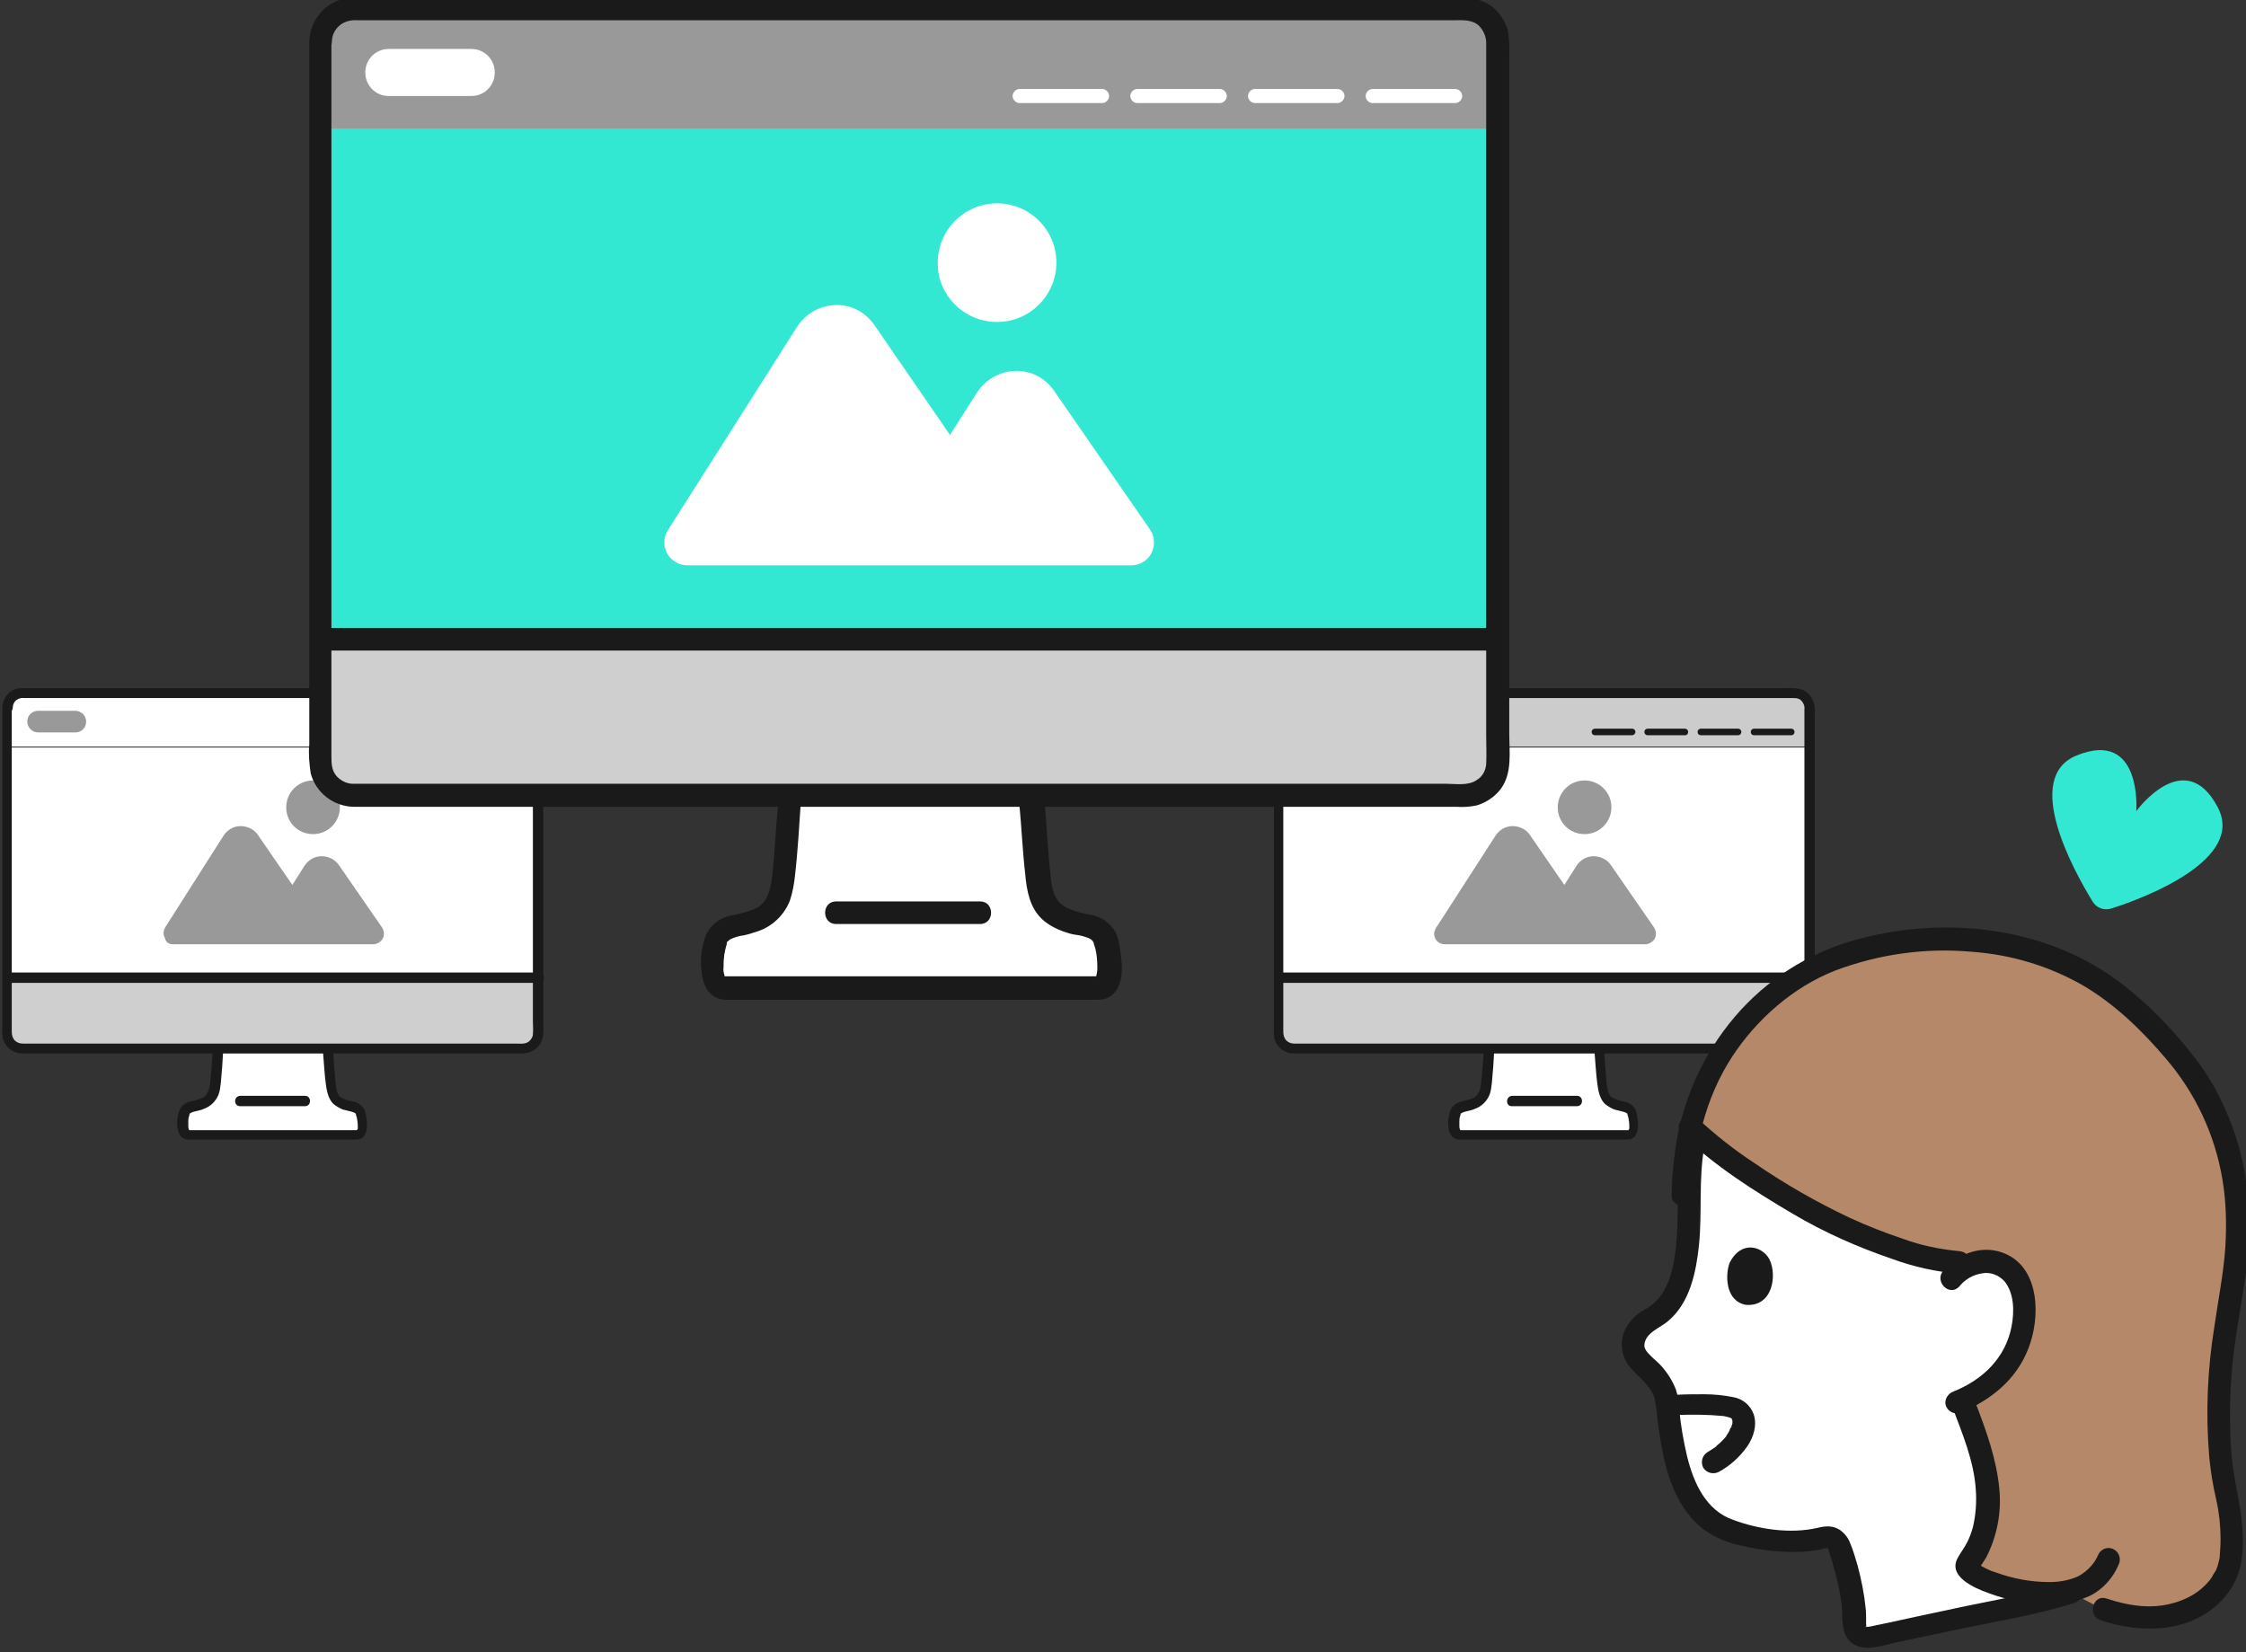 <?xml version="1.0" encoding="utf-8"?>
<!-- Generator: Adobe Illustrator 27.2.0, SVG Export Plug-In . SVG Version: 6.00 Build 0)  -->
<svg version="1.1" id="レイヤー_1" xmlns="http://www.w3.org/2000/svg" xmlns:xlink="http://www.w3.org/1999/xlink" x="0px"
	 y="0px" viewBox="0 0 477.1 351" style="enable-background:new 0 0 477.1 351;" xml:space="preserve">
<rect x="0" y="0" width="477.1" height="351" fill="#333333" stroke="none"/>
<style type="text/css">
	.st0{display:none;}
	.st1{display:inline;fill:#1A1A1A;}
	.st2{display:inline;fill:#FFFFFF;}
	.st3{display:inline;fill:#BCB3EF;}
	.st4{display:inline;fill:#FCDC4A;}
	.st5{fill:#FFFFFF;}
	.st6{fill:#CFCFCF;}
	.st7{fill:#1A1A1A;}
	.st8{fill:#999999;}
	.st9{fill:#CCCCCC;}
	.st10{fill:#B5886A;}
	.st11{fill:#33E8D3;}
</style>
<g id="レイヤー_3" class="st0">
	<rect class="st1" width="284.3" height="295.1"/>
</g>
<g id="元" class="st0">
	<path class="st1" d="M113.9,166c-10.3-1.5-19.7-8-27.5-17.4c-5.2-6.4-8.9-13.8-10.9-21.7l-0.6,0.2c-3.3,0.8-5.9-0.8-7.7-2.3
		c-2.3-2-4.1-4.4-5.4-7.1c-2.7-5.4-3.9-11.4-3.4-17.4c0.1-1.5,0.5-3,1.2-4.4c1.2-2,3.3-3.4,5.6-3.7c2.4-0.3,4.8,0.4,6.6,1.9
		c0,0,4.3-43,54.4-43s56,43,56,43c1.8-1.6,4.2-2.3,6.6-1.9c2.3,0.3,4.4,1.7,5.6,3.7c0.7,1.4,1.1,2.9,1.1,4.4c0.5,6-0.7,12-3.4,17.4
		c-1.3,2.7-3.1,5.2-5.4,7.1c-1.8,1.4-4.9,1.4-7.3,1.8c-0.6,2.5-1.3,4.6-1.7,5.6c-2.1,5.8-15.3,28.2-31,31.7L113.9,166z"/>
	<path class="st2" d="M212.3,130.6c-0.3-0.2-0.6-0.3-0.9-0.3c-19.9,0-64.8,14.1-83.7,29.4C109.8,144.4,55.8,131,42.8,131
		c-0.6,0-1,0.4-1.1,1l0,0c0,1.5,0,6.6,0,9.9c18.9,1.5,70.2,11.3,83.9,20.5c1.3,0.8,2.8,0.8,4.1,0.1c14.2-8.5,62.4-19.2,83.2-20.6
		c0-3.6,0-7.2,0-7.2v-2.8C212.9,131.3,212.7,130.8,212.3,130.6z"/>
	<path class="st3" d="M125.6,162.3c-14.6-9.8-72.1-20.3-87.3-20.7c-1.1,0-2,0.8-2,1.9c0,0,0,0,0,0.1c0,18.1-0.3,106.3-0.4,123.8
		c0,1,0.8,1.9,1.8,2c14.3,1.2,74.4,16.8,88,23c1.3,0.5,2.8,0.5,4.1,0c13.6-6.4,73.3-22.3,88.1-23.1c1-0.1,1.8-0.9,1.8-2
		c-0.1-17.5-0.4-105.8-0.4-123.8c0-1.1-0.9-1.9-1.9-1.9c-17.3-0.1-72.2,11.6-87.6,20.8C128.4,163.1,126.8,163.1,125.6,162.3z"/>
	<path class="st1" d="M12.9,204.9c1.4-2,3.2-3.7,5.2-5.1c3.3-2.4,7.2-3.7,11.3-3.8c2.8-0.1,5.6,0.4,8.1,1.7c1.7,0.9,3.3,2,4.6,3.5
		c1,1,1.8,2.3,2.2,3.7s-0.1,2.9-1.1,4c-0.4,0.3-0.9,0.5-1.4,0.6c0.8,0.6,1.5,1.1,1.5,1.1c1.4,1,2.9,2.9,3.2,4.4s0,3.1-0.9,4.4
		c-0.8,1-1.9,1.7-3.2,1.8c1,1,1.9,1.8,1.9,1.8c1.8,1.8,2.1,4.6,0.7,6.8c-0.8,1.3-2.2,2.1-3.8,2.2l0.5,1.8c0.2,0.7,1.7,5.5-1.2,8.4
		c-2,1.8-4.5,2.8-7.1,3c-2.6,0.3-5.3,0.3-7.9,0c-2.7-0.3-5.5-0.4-7.9-1.3c-2.4-0.9-4.4-2.4-5.9-4.4c-1.5-2.1-2.7-4.5-3.3-7
		c-0.4-2.1-0.7-4.2-0.9-6.3c-0.1-4.4-0.4-10.8,3.2-17.5C11.4,207.2,12.1,206,12.9,204.9z"/>
	<path class="st1" d="M242.6,204.9c-1.4-2-3.2-3.7-5.2-5.1c-3.3-2.4-7.2-3.7-11.3-3.8c-2.8-0.1-5.6,0.4-8.1,1.7
		c-1.7,0.9-3.3,2-4.6,3.5c-1,1-1.8,2.3-2.2,3.7s0.1,2.9,1.1,4c0.4,0.3,0.9,0.5,1.4,0.6c-0.9,0.6-1.5,1.1-1.5,1.1
		c-1.4,1-2.9,2.9-3.2,4.4s0,3.1,0.9,4.4c0.8,1,1.9,1.7,3.2,1.8l-1.9,1.8c-1.8,1.8-2.1,4.6-0.7,6.8c0.8,1.3,2.2,2.1,3.8,2.2l-0.5,1.8
		c-0.2,0.7-1.7,5.5,1.2,8.4c2,1.8,4.5,2.8,7.1,3c2.6,0.3,5.3,0.3,7.9,0c2.7-0.3,5.4-0.4,7.9-1.3c2.4-0.9,4.4-2.4,5.9-4.4
		c1.5-2.1,2.7-4.5,3.3-7c0.4-2.1,0.7-4.2,0.9-6.3c0.1-4.4,0.4-10.8-3.2-17.5C244.2,207.2,243.5,206,242.6,204.9z"/>
	<path class="st1" d="M268.6,43.7c-4.8,1.5-8.2,2-10.7,3.1c-2.1,0.9-3.9,2.3-5.2,4.2c-1.1,1.5-2.1,3-3,4.6c-1.2,2-3.4,3.9-6,3.2
		c-3.6-1-5.2-2.3-5.4-5.1c-0.1-4.8,2.3-8.2,5.3-12.5c5.7-6.5,11.7-6.8,18.2-8.8c5.1-1.5,6.6-7.4,4.5-11.2c-1.8-3.8-6.9-5.6-10.4-4.7
		c-3.1,0.6-4.4,2.2-9,6.5c-1.3,1-2.8,1.4-4.4,1.2c-5.1-0.5-5.5-5.1-5.1-7.3c0.8-5.8,4.1-10,10.1-12.8c10.9-5,28.6,0.6,33.2,13
		C284.2,27.4,280.6,40,268.6,43.7z"/>
	<path class="st1" d="M241.8,78c-2.1,2.2-5.4,2.7-8.1,1.3c-1.5-0.9-2.6-2.4-3-4.1c-0.1-0.5-1-3.9,1.2-6.3c2.3-2.4,6-2.8,8.8-0.9
		c3.1,2.4,3.7,6.8,1.3,9.9C241.9,77.8,241.9,77.9,241.8,78z"/>
	<path class="st4" d="M191.6,62.1c1.4,9.8,2.2,23.4-1.6,32.2c-0.4-0.2-0.9-0.3-1.4-0.3c-2.6-0.4-5.2,0.5-7,2.4
		c-8.2-2.6-17-14.7-20.2-20.1c-2.3-4-5.5-13.2-7.5-20c-9.2,11.5-24.3,18.9-40.1,22.6c-3.8,0.9-0.8-8,0.1-13.3
		c-9.8,8.5-29.9,21.3-41,30.1c-1.7-2.6-4.6-3.9-7.7-3.5c-0.9-4.6-1.9-9.4-1.9-9.4c-1.4-6.1-1.6-19.1,0-26.8
		c5.7-28.3,34-50.7,63.6-49.1c29.6-1.6,57.9,20.8,63.6,49.1C190.9,57.7,191.3,59.8,191.6,62.1z"/>
	<path class="st4" d="M55.2,132.5c6.9,1.3,15.6,3.4,24.5,6c-1.8-3.7-3.3-7.6-4.3-11.6c-0.4,0.1-0.6,0.2-0.6,0.2
		c-3.3,0.8-5.9-0.8-7.7-2.3c-2.3-2-4.1-4.4-5.4-7.1c-0.4-0.8-0.8-1.7-1.1-2.6c-1.9,1.3-3.4,3.1-4.3,5.2c-0.2,0.5-0.4,0.9-0.5,1.4
		c-0.9,3.3-1.2,6.7-0.7,10C55.2,132,55.2,132.3,55.2,132.5z"/>
	<path class="st4" d="M249.9,229.1l-2.3,0.9c-0.1,0.8-0.3,1.5-0.4,2.2c-0.7,2.5-1.8,4.9-3.3,7c-1.5,2-3.5,3.6-5.9,4.4
		c-2.4,0.9-5.2,1-7.9,1.3c-2.6,0.3-5.3,0.3-7.9,0c-0.9-0.1-1.7-0.3-2.6-0.5c0,3.9,0,7.4,0,10.6c0.5,0.8,1.1,1.6,1.8,2.3
		c3.4,3.2,7.8,5,12.5,5c4.9,0.1,10.7-1.1,14.2-5.1c2.9-3.4,4.4-5.7,5-11.9C253.4,242.5,252.3,233.5,249.9,229.1z"/>
	<path class="st4" d="M35.9,244.5c-0.8,0.2-1.7,0.4-2.6,0.5c-2.6,0.3-5.3,0.3-7.9,0c-2.7-0.3-5.5-0.4-7.9-1.3
		c-2.4-0.9-4.4-2.4-5.9-4.4c-1.5-2.1-2.7-4.5-3.3-7c-0.1-0.7-0.3-1.4-0.4-2.2l-2.3-0.9c-2.4,4.4-3.6,13.4-3.3,16.2
		c0.7,6.1,2.1,8.5,5,11.9c3.5,4,9.3,5.2,14.2,5.1c4.6,0,9.1-1.7,12.5-5c0.7-0.7,1.3-1.4,1.8-2.3C35.9,252,35.9,248.4,35.9,244.5z"/>
	<path class="st2" d="M57.5,131.9c0,0.3-0.1-0.6-0.1-0.7c0-0.3-0.1-0.7-0.1-1c-0.1-0.7-0.1-1.4-0.1-2.1c0-0.7,0-1.3,0.1-2
		c0-0.5,0.1-1.1,0.2-1.6c0.4-2.4,1.5-4.6,3.1-6.3c0.9-0.9,0.9-2.5,0-3.4s-2.4-0.9-3.4,0c-4.9,4.9-5.3,12-4.4,18.4
		c0.4,1.3,1.7,2,3,1.7C57.1,134.5,57.9,133.2,57.5,131.9L57.5,131.9z"/>
	<path class="st2" d="M180,128.9c1.7-0.1,3.4-0.4,5.1-0.8c1.8-0.6,3.5-1.6,4.7-3c2.8-3,4.8-6.6,6.1-10.5c1.4-4,2.1-8.3,2-12.5
		s-1-8.2-4.7-10.7c-4-2.6-9.2-2.1-12.8,1c-0.9,0.9-0.9,2.5,0,3.4s2.4,0.9,3.4,0c2.5-2.1,6.8-1.6,8.4,1.3c0.9,1.7,0.9,4,0.9,5.9
		c0,2-0.2,4.1-0.6,6c-0.8,4.1-2.4,8-4.9,11.3c-0.9,1.3-2.1,2.4-3.5,3.1c-1.8,0.5-3.6,0.8-5.5,0.9c-1.3,0.4-2,1.7-1.7,3
		C177.4,128.5,178.7,129.2,180,128.9z"/>
	<path class="st2" d="M177.3,138.5c2.9-5.2,5.1-11.1,5.2-17.1c0-1.3-1.1-2.4-2.4-2.4c-1.3,0-2.4,1.1-2.4,2.4c0,0.4,0,0.8-0.1,1.2
		c0,0.2,0,0.4-0.1,0.5s0,0.2,0,0v0.3c-0.1,0.7-0.3,1.5-0.4,2.2c-0.3,1.4-0.7,2.7-1.1,4.1c-0.2,0.5-0.3,0.9-0.5,1.4
		c-0.1,0.2-0.1,0.4-0.2,0.6c0,0.1-0.1,0.2-0.1,0.3c-0.1,0.3,0.2-0.4,0,0c-0.6,1.4-1.3,2.8-2.1,4.1c-0.7,1.1-0.3,2.6,0.9,3.3
		C175.1,140,176.6,139.6,177.3,138.5L177.3,138.5z"/>
	<path class="st2" d="M73.4,92.4c-3.2-2.8-7.8-3.5-11.6-1.7c-4,1.9-5.5,5.8-5.8,10c-0.6,8.4,2,17.8,7.7,24.1
		c3.1,3.3,7.2,5.6,11.8,4.6c3-0.7,1.7-5.3-1.3-4.6c-3.3,0.7-6.3-2.1-8.1-4.5c-2.5-3.4-4.2-7.4-4.9-11.6c-0.4-2.1-0.6-4.2-0.5-6.3
		c0-1.8,0.1-4,1-5.6c1.7-2.8,5.9-3.2,8.3-1.2c1,0.9,2.4,0.9,3.4,0C74.3,94.8,74.3,93.3,73.4,92.4L73.4,92.4z"/>
	<path class="st2" d="M70.8,114.7c1.1,8.7,3,17.2,6.9,25.1c0.7,1.1,2.1,1.5,3.3,0.9c1.1-0.7,1.5-2.1,0.9-3.3
		c-2-4.1-3.5-8.4-4.6-12.8c-0.8-3.2-1.3-6.5-1.7-9.8c0-1.3-1.1-2.4-2.4-2.4C71.8,112.3,70.8,113.3,70.8,114.7z"/>
	<path class="st2" d="M65.7,82.1c-0.7-3.3-1-6.6-1-9.9c-0.1-4,0-8,0.4-12.1c0.9-7.2,3.3-14.1,7-20.4C79.8,26.6,92,16.8,106.4,12
		c3.5-1.2,7.1-2,10.8-2.4c3.9-0.5,7.8-0.3,11.7-0.4c7.6-0.1,15.1,1.3,22.2,4.1c14.1,5.7,25.6,16.2,32.5,29.8c3,6.4,5,13.2,5.8,20.2
		c1.1,7.7,1.7,15.8,0.3,23.4c-0.3,1.8-0.8,3.6-1.4,5.3c-1,2.9,3.6,4.2,4.6,1.3c2.7-7.9,2.5-16.7,1.8-24.9
		c-0.7-7.5-1.8-15.1-4.6-22.2C184,31,172.6,18.6,158,11.2c-7.3-3.7-15.2-6-23.3-6.7c-2-0.2-4.1-0.2-6.1-0.2s-4.1,0-6.1,0
		c-4.1,0.1-8.2,0.6-12.1,1.5c-16,3.8-30,13.3-39.5,26.7c-4.7,6.5-8,13.9-9.8,21.7c-1.6,7.9-1.9,16-1,24c0.2,1.7,0.4,3.4,0.8,5.1
		C61.7,86.3,66.4,85.1,65.7,82.1L65.7,82.1z"/>
	<path class="st2" d="M151.9,57.6c1.2,4,2.5,7.9,3.9,11.8c1.1,3.1,2.5,6.1,4.1,8.9c3.4,5.6,7.6,10.7,12.5,15.1
		c2.8,2.4,6,4.7,9.7,5.5c3,0.7,4.3-4,1.3-4.6c-5.7-1.3-10.4-6.6-14-11c-3.6-4.3-6.5-9.1-8.5-14.2c-1.6-4.2-3-8.4-4.3-12.7
		C155.7,53.4,151,54.7,151.9,57.6L151.9,57.6z"/>
	<path class="st2" d="M152.5,54.3c-5.3,6.5-12,11.7-19.6,15.3c-3.9,1.9-7.9,3.5-12.1,4.8c-2.2,0.7-4.3,1.3-6.5,1.8
		c-0.3,0.1-0.5,0.1-0.8,0.2c-0.5,0.1,0.2,0.1,0,0c0.4,0.1,0.7,0.3,0.9,0.6c0,0,0.2,0.4,0.1,0.2c0-0.1-0.1-0.2-0.1-0.3
		c0.1,0.6,0-0.1,0-0.2c0.1-3.4,1.3-6.9,1.8-10.5c0.3-1.3-0.5-2.6-1.8-2.9c-0.8-0.2-1.6,0-2.2,0.6c-4.9,4.2-10.3,8-15.6,11.8
		c-6,4.3-12.1,8.5-18.1,12.9c-2.9,2.1-5.9,4.3-8.7,6.6c-0.9,0.9-0.9,2.5,0,3.4s2.4,0.9,3.4,0C84,89.8,96,82.3,107.2,74
		c2.9-2.1,5.7-4.3,8.5-6.7l-4-2.3c-0.6,3.7-1.9,7.5-2,11.3c-0.2,1.5,0.3,3.1,1.4,4.2c1.7,1.6,4.1,0.6,6.1,0.1
		c9.6-2.3,18.8-6.4,27-11.9c4.4-3,8.4-6.7,11.7-10.8c0.9-1,0.9-2.4,0-3.4C154.9,53.4,153.4,53.4,152.5,54.3z"/>
	<path class="st2" d="M267.9,41.4c-3.6,1.1-7.5,1.7-11,3.3c-3.9,1.7-6.4,4.9-8.6,8.5c-0.8,1.2-1.7,3.4-3.5,3.5
		c-0.8-0.1-1.5-0.3-2.2-0.6c-0.5-0.2-1-0.5-1.4-0.8c-0.3-0.2-0.5-0.6-0.6-1c-0.2-0.7-0.2-1.5,0-2.3c0.4-2,1.1-3.9,2.2-5.5
		c1.1-1.9,2.4-3.7,4-5.2c1.4-1.3,3-2.4,4.8-3.2c3.2-1.5,6.8-2.1,10.2-3.1c3.6-1,6.3-3.8,7.2-7.4c0.8-3.4-0.1-7.1-2.5-9.7
		c-2.6-2.7-6.2-4.1-9.9-3.8c-3,0.4-5.8,1.7-7.9,3.9c-0.7,0.6-1.3,1.2-1.9,1.8c-0.6,0.7-1.4,1.4-2.2,1.9c-1.3,0.6-2.8,0.4-4-0.4
		c-0.3-0.2-0.5-0.5-0.7-0.9c-0.3-0.4-0.1,0-0.2-0.4c-0.1-0.3-0.2-0.7-0.2-1c-0.1-0.4,0,0.4,0,0c0-0.1,0-0.3,0-0.4c0-0.2,0-0.5,0-0.7
		c0-0.1,0-0.2,0-0.4c0,0.1-0.1,0.6,0,0.1s0.1-0.9,0.2-1.4c1.4-6.5,7.5-10.5,13.6-11.3c6.2-0.7,12.4,0.8,17.5,4.2
		c5,3.2,8.2,8.7,8.5,14.7c0.3,5.9-1.9,12-7,15.4C271,40.2,269.5,40.9,267.9,41.4c-2.9,0.9-1.7,5.6,1.3,4.6
		c7.2-2.2,12.8-8.1,14.4-15.5c1.7-7.2,0-14.7-4.6-20.4c-9-11-28.5-14.1-39.1-3.8c-2.8,2.8-4.5,6.3-5.1,10.2
		c-0.4,2.9,0.1,6.1,2.4,8.2c3.6,3.1,9,2.7,12.2-0.8c0.7-0.7,1.5-1.4,2.2-2.1c0.3-0.3,0.6-0.6,0.9-0.8c0.3-0.2,0.6-0.5,0.7-0.6
		c0.5-0.4,1-0.7,1.6-1c0.3-0.2-0.3,0.1,0,0c0.1-0.1,0.3-0.1,0.4-0.1c0.3-0.1,0.7-0.2,1-0.3c3.2-0.6,6.4,0.9,7.8,3.8
		c0.5,1.1,0.6,2.3,0.3,3.5c-0.3,1.3-1.1,2.5-2.2,3.3c-1.5,1-3.5,1.2-5.2,1.7c-1.9,0.5-3.8,1-5.7,1.7c-4.4,1.6-8.3,4.5-11,8.4
		c-2.6,3.7-5.1,8-4.7,12.7c0.4,4.1,3.9,6.5,7.8,7.2c2.4,0.4,4.8-0.5,6.5-2.2c1.6-1.5,2.5-3.7,3.8-5.4c1.1-1.7,2.5-3.1,4.3-4.1
		c1.5-0.7,3-1.3,4.6-1.6c2.2-0.6,4.4-1.1,6.6-1.8C272.2,45.1,270.9,40.5,267.9,41.4z"/>
	<path class="st2" d="M240.1,76.3c-0.1,0.1-0.2,0.2-0.4,0.4c-0.1,0.1-0.1,0.1-0.2,0.2c-0.2,0.2,0.1-0.1,0.2-0.1
		c-0.1,0-0.4,0.3-0.5,0.3c-0.2,0.1-0.3,0.2-0.5,0.3c-0.1,0-0.1,0.1-0.2,0.1c-0.2,0.1,0.2-0.1,0.2-0.1c-0.2,0-0.3,0.1-0.5,0.2
		s-0.4,0.1-0.5,0.1s-0.2,0-0.2,0c-0.3,0.1,0.1,0,0.2,0c-0.3,0-0.6,0.1-0.9,0.1c-0.2,0-0.4,0-0.5,0c-0.3,0,0.3,0,0.3,0
		c-0.1,0-0.2,0-0.3-0.1c-0.3-0.1-0.6-0.1-0.9-0.2c-0.1,0-0.1-0.1-0.2-0.1c-0.2-0.1,0.2,0.1,0.2,0.1c0-0.1-0.5-0.2-0.5-0.3
		s-0.3-0.3-0.4-0.3c0,0,0.3,0.3,0.2,0.1c-0.1-0.1-0.1-0.1-0.2-0.2c-0.1-0.1-0.2-0.2-0.3-0.3l-0.2-0.2c0,0,0.3,0.4,0.1,0.1
		c-0.2-0.2-0.3-0.5-0.4-0.7c-0.1-0.1-0.1-0.2-0.2-0.3c-0.2-0.5,0.1,0.4,0,0.1c-0.2-0.5-0.3-1.1-0.5-1.7c-0.1-0.5,0.1,0.6,0,0.2
		c0-0.1,0-0.2,0-0.3c0-0.3,0-0.5,0-0.8c0-0.2,0-0.3,0-0.5c0-0.4-0.1,0.5,0,0.1c0.1-0.3,0.1-0.6,0.2-1c0.2-0.5-0.2,0.3,0-0.1
		c0.1-0.2,0.2-0.3,0.2-0.4c0.1-0.2,0.2-0.3,0.3-0.4c0,0-0.3,0.3-0.1,0.1c0.1-0.1,0.1-0.2,0.2-0.2c0.1-0.1,0.2-0.2,0.3-0.3
		c0.4-0.4-0.3,0.2,0.1-0.1c0.3-0.2,0.6-0.4,0.9-0.5c0.1,0,0.1-0.1,0.2-0.1c0,0-0.5,0.2-0.2,0.1c0.2-0.1,0.3-0.1,0.5-0.2
		c0.1,0,0.3-0.1,0.4-0.1c0.1,0,0.7-0.1,0.3-0.1s0.1,0,0.2,0c0.2,0,0.4,0,0.5,0c0.2,0,0.3,0,0.5,0c0.4,0-0.5-0.1,0.1,0
		c0.3,0.1,0.6,0.1,0.9,0.2c0.6,0.2-0.3-0.2,0.1,0c0.2,0.1,0.3,0.2,0.5,0.3c0.1,0.1,0.3,0.2,0.4,0.3c0.2,0.1-0.2-0.1-0.2-0.2
		c0,0,0.1,0.1,0.2,0.1c0.3,0.2,0.5,0.5,0.7,0.7s-0.1-0.2-0.1-0.2c0,0.1,0.1,0.2,0.2,0.2c0.1,0.1,0.2,0.3,0.3,0.4
		c0.1,0.2,0.2,0.4,0.3,0.5c0.1,0.2-0.1-0.2-0.1-0.2c0,0.1,0.1,0.2,0.1,0.3c0.1,0.3,0.2,0.7,0.3,1c0,0.1,0,0.2,0.1,0.3
		c0.1,0.4-0.1-0.1,0-0.2c0,0.1,0,0.4,0,0.5c0,0.2,0,0.4,0,0.5s-0.1,0.7,0,0.3s-0.1,0.2-0.1,0.4c0,0.2-0.1,0.3-0.1,0.5
		c0,0.1-0.2,0.6-0.1,0.3s-0.1,0.2-0.1,0.3c-0.1,0.2-0.2,0.4-0.3,0.5s-0.1,0.3,0,0C240.4,75.9,240.2,76.2,240.1,76.3
		c-0.9,0.9-1,2.5,0,3.4c0.9,0.9,2.4,1,3.4,0l0,0c1.4-1.6,2.2-3.6,2.3-5.7c0.1-1.9-0.4-3.7-1.3-5.3c-2.1-3.5-6.2-5.1-10.1-4.1
		c-4,1-6.7,4.7-6.4,8.8c0,2.6,1.1,5.1,3,6.9c3.7,3.1,9.1,2.8,12.5-0.7c0.9-0.9,0.9-2.5,0-3.4C242.6,75.3,241.1,75.3,240.1,76.3
		L240.1,76.3z"/>
	<path class="st2" d="M3.6,227.9c-2.1,3.9-2.9,8.4-3.4,12.7c-0.5,3.9-0.1,8,1.3,11.7c1.6,4.1,4.4,7.5,8.1,9.7
		c4.3,2.3,9.3,3.2,14.2,2.6c5.7-0.5,10.9-3.6,14.2-8.2c1.7-2.6-2.4-5-4.1-2.4c-4.3,6.4-14.4,7.6-21,4.3c-6.2-3.1-8.5-10.1-7.9-16.6
		c0.3-3.8,1.1-8,2.8-11.3C9.2,227.6,5,225.1,3.6,227.9z"/>
	<path class="st2" d="M41.8,242.3c0-0.1,0-0.1,0-0.2c-0.2-0.6-0.6-1.1-1.1-1.4c-0.3-0.2-0.6-0.3-0.9-0.3c-0.3-0.1-0.6-0.1-1,0
		l-0.6,0.2c-0.4,0.2-0.7,0.5-0.9,0.9l-0.2,0.6c-0.1,0.4-0.1,0.9,0,1.3c0,0.1,0,0.1,0,0.2c0.2,0.6,0.6,1.1,1.1,1.4
		c0.3,0.2,0.6,0.3,0.9,0.3c0.3,0.1,0.6,0.1,1,0l0.6-0.2c0.4-0.2,0.7-0.5,0.9-0.9l0.2-0.6C41.9,243.1,41.9,242.7,41.8,242.3z"/>
	<path class="st2" d="M247.8,230.3c1.5,3.2,2.4,6.6,2.7,10.1c0.5,3.2,0.2,6.5-0.7,9.6c-1,3-3,5.7-5.7,7.5c-3.3,2.1-7.5,2.7-11.4,2.4
		c-4.4-0.2-8.4-2.4-11-6c-1.7-2.6-5.9-0.2-4.1,2.4c5.7,8.5,17.7,10.4,26.7,6.5c7.9-3.4,11.9-12.5,11.2-20.7
		c-0.4-4.8-1.3-9.9-3.5-14.2C250.5,225.2,246.3,227.6,247.8,230.3L247.8,230.3z"/>
	<path class="st2" d="M215.3,140.5v-4.6c0.2-1.7,0.1-3.4-0.1-5.1c-1-3.9-6.1-2.9-9-2.6c-3.7,0.3-7.3,0.9-10.9,1.6
		c-16.6,3.2-32.8,8.5-48.2,15.7c-7.5,3.3-14.6,7.5-21.1,12.5h3.4c-7.1-6-15.9-9.9-24.5-13.4c-10.3-4.1-20.9-7.6-31.7-10.4
		c-5.7-1.5-11.5-2.9-17.3-4l1.8,2.3l0,0c0-1.1-0.7-2-1.8-2.3c-3.2-0.6-6.4-1.1-9.7-1.5c-1.1-0.1-2.2-0.2-3.3-0.2
		c-1.9,0-3.5,1.5-3.6,3.4c-0.2,3.1,0,6.3,0,9.5c0,3.1,4.8,3.1,4.8,0c0-2.9,0-5.8,0-8.6c0-0.2,0-0.4,0-0.6c-0.3-0.7-0.7,1.5-1.1,1.2
		c0.1,0.1,0.5,0,0.6,0c1,0,1.9,0.1,2.9,0.2c2.7,0.3,5.4,0.8,8.1,1.3l-1.8-2.3l0,0c0,1.1,0.7,2,1.8,2.3c10.5,2,20.8,4.7,31,7.9
		c9.9,3,19.5,6.7,28.8,11.3c4.1,2,8,4.4,11.6,7.3c1,0.9,2.4,0.9,3.4,0c5.2-4,10.7-7.3,16.6-10.1c7-3.4,14.1-6.4,21.4-8.9
		c7.6-2.7,15.4-5,23.3-6.8c6.4-1.6,13-2.6,19.6-2.9c0.2,0,0.3,0,0.5,0h0.3c0.4,0,0.4,0,0.1,0c0,0-0.8-0.8-0.7-0.9c0,0.2,0,0.4,0,0.6
		v8.1C210.5,143.6,215.3,143.6,215.3,140.5L215.3,140.5z"/>
	<path class="st2" d="M217.2,244.5c0,6.2,0.1,12.4,0.1,18.7c0,1.1,0,2.1,0,3.2c0,0.3,0,0.5,0,0.8c0.1,0.5-0.1,0.1,0.1,0
		c0.4-0.2,0.4-0.2-0.1-0.2c-1.1,0.1-2.1,0.2-3.2,0.3c-6.6,0.9-13.2,2.3-19.7,3.8c-16.4,3.7-32.8,8.1-48.9,13.1
		c-5.6,1.6-11.1,3.6-16.5,5.9c-0.1,0.1-0.7,0.3-0.3,0.1c-0.5,0.2-1,0.2-1.6,0.2c-0.2,0-0.5-0.1-0.7-0.2c0.4,0.1,0.1,0,0,0
		c-0.2-0.1-0.5-0.2-0.7-0.3c-1.2-0.5-2.4-1-3.5-1.4c-2.8-1-5.6-2-8.4-2.9c-15.7-5-31.8-9.2-47.9-13.1c-6.9-1.6-13.8-3.2-20.7-4.5
		c-1.3-0.2-2.6-0.4-3.9-0.6c-1.1-0.2-2.3-0.4-3.4-0.4c-0.4,0,0,0.1,0.2,0.1l0.1,0.3c0-0.2,0-0.3,0-0.5s0-0.4,0-0.7
		c0-1.2,0-2.5,0-3.7c0-2.8,0-5.7,0-8.5c0-3.1,0-6.3,0-9.4c0-3.1-4.8-3.1-4.8,0c0,6.2,0,12.5-0.1,18.7c0,2.4-0.6,5.4,1.3,7.3
		c1.3,1.3,3.1,1.2,4.8,1.4c0.5,0.1-0.6-0.1-0.1,0c0.1,0,0.3,0,0.4,0.1c0.3,0,0.6,0.1,0.9,0.1c0.6,0.1,1.3,0.2,1.9,0.3
		c1.5,0.2,2.9,0.5,4.4,0.8c3.5,0.7,7.1,1.5,10.6,2.2c16.8,3.8,33.5,8.1,49.9,13.1c3.3,1,6.6,2,9.9,3.2c1.3,0.5,2.6,0.9,3.9,1.4
		c0.5,0.2,1.1,0.4,1.6,0.6c0.2,0.1,0.5,0.2,0.7,0.3c-0.7-0.3,0.1,0.1,0.3,0.1c2.3,1.1,4.9,1.2,7.2,0.1c0.4-0.2,0.8-0.4,1.2-0.5
		c-0.7,0.3,0.2-0.1,0.4-0.2c0.3-0.1,0.6-0.2,0.9-0.4c2.8-1.1,5.6-2,8.4-3c16.2-5.3,32.7-9.7,49.3-13.6c7-1.6,14-3.2,21.1-4.4
		c0.6-0.1,1.3-0.2,1.9-0.3c0.6-0.1-0.6,0.1,0,0h0.3c0.3,0,0.7-0.1,1-0.1c1.7-0.2,3.5-0.1,4.8-1.3c2-1.8,1.5-4.7,1.5-7.1
		c0-3.1,0-6.1,0-9.2c0-3.3,0-6.5,0-9.8C222,241.4,217.2,241.4,217.2,244.5L217.2,244.5z"/>
	<path class="st2" d="M221.8,197c0-11.4-0.1-22.9-0.1-34.3c0-4.3,0-8.5,0-12.8c0-1.5,0-3.1,0-4.6c0-2,0-4.1-2-5.3
		c-1.6-1-3.6-0.7-5.4-0.6c-1.9,0.1-3.8,0.3-5.7,0.5c-4.9,0.5-9.7,1.2-14.5,2.1c-11.3,1.9-22.6,4.3-33.7,7.3
		c-9.9,2.6-20.1,5.3-29.3,9.9c-1.1,0.6-2.7,2-4,1.4c-0.7-0.4-1.4-0.8-2-1.2c-0.8-0.5-1.7-0.9-2.6-1.3c-4.3-2-8.7-3.6-13.3-5
		c-11.4-3.4-22.9-6.3-34.6-8.5c-10.8-2.3-21.7-4-32.7-5c-1.9-0.2-4.3-0.6-6,0.5c-2,1.3-2,3.3-2,5.4c0,3.5,0,7,0,10.5
		c0,10.6-0.1,21.2-0.1,31.8c0,3.1,0,6.2,0,9.4c0,3.1,4.8,3.1,4.8,0c0-11.2,0.1-22.4,0.1-33.7c0-4.2,0-8.4,0-12.6v-4.7
		c0-0.6,0-1.2,0-1.8c0-0.1,0-0.2,0-0.4c-0.1-0.3,0.2-0.3-0.1,0s-0.4,0.1,0.2,0.2c4.3,0.4,8.6,0.7,12.9,1.3
		c5.4,0.8,10.8,1.7,16.2,2.6c11.6,2.1,23.1,4.6,34.4,7.8c4.8,1.4,9.6,2.8,14.3,4.7c1.8,0.7,3.5,1.5,5.2,2.3c1.6,0.8,3,2.1,4.8,2.4
		c2.4,0.4,4.1-0.6,6.1-1.6c1.6-0.8,3.3-1.6,5-2.3c4.6-1.8,9.2-3.3,13.9-4.7c11-3.3,22.1-5.9,33.3-8.1c9.1-2,18.3-3.4,27.6-4.2
		c0.8-0.1,1.6-0.1,2.5-0.1c0.5,0,1.9,0.2,2.3,0c0.3-0.2-0.7-0.2-0.4-0.5c-0.1,0.1,0,0.6,0,0.7v2.1c0,3.5,0,7.1,0,10.6
		c0,10.5,0.1,21.1,0.1,31.6c0,2.8,0,5.6,0,8.4C217,200.1,221.8,200.1,221.8,197L221.8,197z"/>
	<path class="st2" d="M125.5,171.3c0,12.5-0.1,25.1-0.1,37.6c0,17.2-0.1,34.4-0.1,51.7c0,6.9,0,13.9,0,20.8c0,3.1,4.8,3.1,4.8,0
		c0-14.3,0-28.5,0.1-42.8c0-16.7,0.1-33.5,0.1-50.2c0-5.7,0-11.4,0-17.1C130.3,168.2,125.5,168.2,125.5,171.3L125.5,171.3z"/>
	<path class="st2" d="M23.8,210.6c4.5,0.2,9,0.9,13.5,1.2c2.1,0.2,4.6,0.4,6.5-0.6c2.8-1.4,3.6-5,2.6-7.8c-2-5.6-8.4-9.1-14.1-9.7
		c-4.7-0.5-9.5,0.5-13.6,2.9C9.8,201.7,5.3,211.8,5,221.8c-0.1,5,0.3,10.3,2.4,14.8c2.2,4.6,5.7,8.4,10.8,9.8
		c3.5,0.8,7.1,1.2,10.7,1.2c3.5,0.2,7-0.4,10.2-1.7c2.9-1.3,4.9-3.9,5.4-7c0.2-2,0.1-3.9-0.5-5.8c-0.8-3-5.5-1.7-4.6,1.3
		c0.4,1.1,0.5,2.2,0.5,3.3c-0.1,1.7-1.1,3.1-2.6,3.8c-2.1,1-4.5,1.5-6.8,1.4c-2.8,0-5.5-0.2-8.3-0.5c-2.3-0.2-4.4-0.9-6.3-2.2
		c-1.4-1.1-2.5-2.4-3.3-4c-2-3.5-2.6-7.6-2.7-11.6c-0.3-4.4,0.4-8.9,2.1-13c1.4-3.5,3.7-6.6,6.7-9c5.9-4.6,15.1-6,21-0.5
		c0.9,0.8,3.6,3.6,2.2,4.9c-0.5,0.5-1.7,0.3-2.4,0.2c-0.8,0-1.7-0.1-2.5-0.1c-4.4-0.3-8.7-0.9-13.1-1.2
		C20.7,205.6,20.7,210.4,23.8,210.6L23.8,210.6z"/>
	<path class="st2" d="M41.5,212.2c1.1,0.8,2,1.9,2.5,3.1c0.4,1.2-0.2,2.5-1.3,3.2c-1.4,0.6-3.6,0.1-5.1-0.1
		c-5.1-0.6-10.3-1.2-15.4-1.5c-3.1-0.2-3.1,4.6,0,4.8c4.7,0.3,9.4,0.8,14,1.3c1.5,0.2,3.1,0.4,4.6,0.5c3.3,0.3,6.5-1.7,7.6-4.9
		c1.3-3.8-0.6-7.5-3.6-9.9c-1-0.9-2.4-0.9-3.4,0C40.6,209.8,40.6,211.3,41.5,212.2L41.5,212.2z"/>
	<path class="st2" d="M42.6,224.6c1.3,1.3,1.1,4-0.8,4.8c-1.1,0.3-2.3,0.4-3.4,0.2c-1.3-0.1-2.6-0.3-3.9-0.4
		c-4.6-0.5-9.2-1-13.8-1.2c-3.1-0.2-3.1,4.6,0,4.8c5.6,0.3,11.2,1,16.8,1.6c3.5,0.4,7.2,0.1,9.4-3.1c2.1-3.1,1.7-7.3-0.9-10
		C43.8,219,40.4,222.4,42.6,224.6L42.6,224.6z"/>
	<path class="st2" d="M231.8,205.8c-3.2,0.1-6.4,0.3-9.6,0.8c-1.7,0.2-3.3,0.4-5,0.5c-1.1,0.1-3.2,0.6-3.6-0.7
		c-0.5-1.9,1.9-4.1,3.2-5.1c1.9-1.5,4.1-2.4,6.4-2.7c3.8-0.5,7.6,0.2,10.9,2.1c7.1,3.9,11.1,11.7,11.6,19.6c0.5,7.3-0.3,17.7-8,21.1
		c-2.6,1.2-5.8,1.2-8.6,1.4c-3,0.4-6,0.2-9-0.5c-2-0.6-4-1.7-4.4-4c-0.2-1.3,0-2.7,0.4-3.9c0.8-3-3.8-4.2-4.6-1.3
		c-1.3,4.5-0.7,9.1,3.4,11.9c5.2,3.7,12.6,2.8,18.5,2.1c3.1-0.2,6.1-1.2,8.7-2.9c2-1.4,3.7-3.3,4.9-5.4c2.7-4.6,3.4-9.7,3.5-15
		c0.2-5.8-1-11.6-3.7-16.7c-2.1-4-5.2-7.4-9-9.9c-4-2.5-8.6-3.8-13.3-3.6c-5.7,0.3-12,3.3-14.8,8.5c-1.6,3-1.3,7.4,2,9.1
		c2,1,4.6,0.7,6.9,0.5c4.4-0.4,8.8-1.2,13.2-1.2C234.9,210.6,234.9,205.8,231.8,205.8L231.8,205.8z"/>
	<path class="st2" d="M210.6,208.8c-3.3,2.7-5.2,7-3.1,11.1c1.7,3.2,5,3.9,8.3,3.6c5.6-0.5,11.2-1.1,16.8-1.4c3.1-0.2,3.1-5,0-4.8
		c-5,0.3-10,0.8-15,1.2c-1.4,0.1-3.5,0.6-4.9,0c-1.1-0.7-1.6-2-1.3-3.2c0.5-1.3,1.4-2.4,2.5-3.1c0.9-0.9,0.9-2.5,0-3.4
		C213,207.9,211.6,207.9,210.6,208.8L210.6,208.8z"/>
	<path class="st2" d="M209.6,221.2c-2.6,2.7-3,6.9-0.9,10c2.2,3.1,5.9,3.3,9.4,3.1c5.6-0.3,11.2-1.3,16.8-1.6c3.1-0.2,3.1-5,0-4.8
		c-4.6,0.3-9.1,1-13.7,1.4c-1.3,0.1-2.5,0.2-3.8,0.3c-1.2,0.2-2.4,0.1-3.5-0.3c-1.9-0.7-2.1-3.4-0.8-4.7
		C215.2,222.4,211.8,219,209.6,221.2L209.6,221.2z"/>
	<path class="st2" d="M120.7,142.1c1.7-0.6,3.4-1.1,5.1-1.5c0.3-0.1,0.7-0.1,1-0.2c0.3,0-0.3,0,0.1,0c0.2,0,0.4,0,0.6-0.1
		c0.8-0.1,1.6-0.1,2.4-0.1c1.5-0.1,3.1,0,4.6,0.4c0.2,0,0.3,0.1,0.5,0.2c0.1,0,0.6,0.2,0.3,0.1s0.2,0.1,0.2,0.1
		c0.1,0.1,0.2,0.1,0.3,0.2c0.2,0.1,0.5,0.3,0.7,0.5c-0.5-0.3,0.1,0.1,0.2,0.2c0.9,0.9,2.4,0.9,3.4,0c0.9-0.9,0.9-2.5,0-3.4
		c-2.6-2.4-6-3.1-9.5-3.1c-3.8,0.1-7.6,0.8-11.3,2.1c-1.3,0.4-2,1.7-1.7,3C118.1,141.6,119.4,142.4,120.7,142.1L120.7,142.1z"/>
	<path class="st2" d="M127.4,117c0.5,1.8,0.9,3.6,1.2,5.4l-0.1-0.6c0,0.2,0,0.5,0,0.7l0.1-0.6c0,0.1,0,0.2-0.1,0.3l0.2-0.6
		c0,0.1-0.1,0.1-0.1,0.2l0.4-0.5c-0.1,0.1-0.1,0.1-0.2,0.2l0.5-0.4c-0.1,0.1-0.3,0.2-0.4,0.2l0.6-0.2c-0.2,0.1-0.5,0.2-0.7,0.2
		l0.6-0.1c-0.2,0-0.4,0-0.7,0l0.6,0.1c-0.3,0-0.5-0.1-0.8-0.1c-0.6-0.1-1.3-0.1-1.8,0.2c-1.1,0.7-1.5,2.1-0.9,3.3
		c0.3,0.5,0.8,0.9,1.4,1.1c0.5,0.1,1.1,0.2,1.6,0.2c0.8,0,1.6-0.2,2.4-0.6c0.9-0.4,1.6-1.2,1.9-2.2c0.2-0.8,0.2-1.6,0-2.4
		c-0.3-1.7-0.7-3.4-1.1-5.1c-0.4-1.3-1.7-2-3-1.7S127.1,115.7,127.4,117L127.4,117z"/>
	<path class="st2" d="M98.9,102.5c-0.9,2.9-0.3,9.6,5.2,10.2c7.3,0,7.7-8.1,5.2-12C107.3,97.6,101.4,96.3,98.9,102.5z"/>
	<path class="st2" d="M156,102.5c0.9,2.9,0.3,9.6-5.2,10.2c-7.3,0-7.7-8.1-5.2-12C147.6,97.6,153.5,96.3,156,102.5z"/>
</g>
<g>
	<path class="st5" d="M114.5,150.3c0-1.2-0.7-2.4-1.9-2.9c-0.4-0.2-0.8-0.3-1.3-0.3c-15.8,0-86,0-106.6,0c0,0,0,0,0,0
		c-1.7,0-3.2,1.4-3.2,3.2c0,2.6,0,5.4,0,8.3h112.9C114.5,155.7,114.5,152.9,114.5,150.3z"/>
	<path class="st5" d="M1.6,158.7c0,13.6,0,30.5,0,45.8c0,1.1,0,2.1,0,3.2c13.7,0,109.9,0,112.9,0c0-16.1,0-34.5,0-48.9H1.6z"/>
	<path class="st5" d="M43.8,241.1h-3.7c-1.8,0-1-4.2-0.8-4.8c0.3-0.6,0.9-1,1.9-1.2c3.5-0.7,4.3-1.8,4.6-5.1
		c0.1-1.4,0.2-2.3,0.3-3.7c0-1,0.1-2.1,0.3-3.7l23.2,0c0.2,1.6,0.2,2.7,0.3,3.7c0.1,1.4,0.2,2.3,0.3,3.7c0.3,3.3,1.1,4.5,4.6,5.1
		c1,0.2,1.6,0.6,1.9,1.2c0.3,0.6,1.1,4.8-0.6,4.8L43.8,241.1z"/>
	<path class="st6" d="M3.7,222.5c-1.3-0.4-2.1-1.6-2.1-3c0-3.7,0-7.7,0-11.8c1.8,0,109.7,0,112.9,0c0,4.1,0,8.1,0,11.8
		c0,1.7-1.4,3.2-3.2,3.2c0,0,0,0,0,0c-21.7,0-84.5,0-106.6,0C4.4,222.6,4.1,222.6,3.7,222.5z"/>
	<path class="st7" d="M1.6,208.8H5l8.2,0l12,0l14.5,0l15.9,0l16,0l15.1,0l12.9,0l9.5,0h5h0.4c1.4,0,1.4-2.2,0-2.2h-3.7l-8.5,0
		l-12.2,0l-14.6,0l-15.9,0l-16,0l-15,0l-12.7,0l-9.3,0H1.9H1.6C0.2,206.6,0.2,208.8,1.6,208.8L1.6,208.8z"/>
	<path class="st7" d="M68.6,223.3c0.2,2.3,0.3,4.6,0.6,6.9c0.2,1.5,0.5,3.2,1.6,4.3c0.6,0.5,1.3,0.9,2,1.2c0.4,0.1,0.8,0.2,1.2,0.3
		c0.4,0.1,0.9,0.2,1.3,0.4c0.1,0.1,0.2,0.1,0.3,0.2c0,0.1,0.1,0.2,0.1,0.2c0,0-0.1-0.3-0.1-0.1c0,0.2,0.1,0.4,0.2,0.7
		c0.1,0.6,0.2,1.2,0.2,1.8c0,0.2,0,0.3,0,0.5c0,0.2,0-0.2,0,0c0,0.1,0,0.2-0.1,0.2c0,0.1,0,0.1-0.1,0.2c0.1-0.2,0-0.1,0,0l0,0.1
		c-0.1,0.1-0.1,0.1,0,0c0,0,0,0,0.1-0.1c-0.2,0.1,0.3,0,0.1,0c0,0,0,0-0.1,0c-0.1,0-0.2,0-0.2,0h-1.6H68l-17.1,0h-7.2h-3.2
		c-0.1,0-0.2,0-0.3,0c0,0-0.1,0-0.1,0c-0.2,0,0,0,0.1,0c0,0,0.2,0.1,0,0c-0.2-0.1,0.1,0,0,0c0,0-0.1-0.3,0,0c0-0.1,0-0.1-0.1-0.2
		c-0.1-0.3-0.1-0.5-0.1-0.8c0-0.3,0-0.6,0-1c0-0.1,0.1-0.5,0-0.3c0-0.2,0.1-0.3,0.1-0.5c0.1-0.2,0.1-0.4,0.2-0.6
		c0-0.1,0.2-0.2-0.1,0.1c0-0.1,0.1-0.2,0.1-0.2c0.1-0.1,0.2-0.2,0.3-0.2c0.4-0.2,0.8-0.3,1.3-0.4c0.4-0.1,0.9-0.2,1.3-0.4
		c1.5-0.5,2.6-1.6,3.2-3c0.3-0.8,0.4-1.6,0.5-2.5c0.1-1.2,0.2-2.3,0.3-3.5c0.1-1.1,0.1-2.2,0.2-3.4c0-0.6-0.5-1.1-1.1-1.1
		c-0.6,0-1.1,0.5-1.1,1.1c-0.2,2.4-0.3,4.7-0.6,7.1c0,0.3-0.1,0.7-0.2,1c0,0.2-0.1,0.4-0.2,0.6c0,0.1,0,0.1-0.1,0.2
		c0.1-0.2-0.1,0.1-0.1,0.1c-0.2,0.5-0.6,0.9-1.1,1.1c-0.8,0.3-1.6,0.5-2.4,0.7c-1,0.2-1.9,0.8-2.3,1.7c-0.5,1.2-0.7,2.6-0.5,3.9
		c0.2,1.4,0.9,2.5,2.4,2.5c0.6,0,1.2,0,1.8,0h6.5l17.7,0h6.9h2.1c0.7,0,1.5,0,2-0.5c1.1-1.1,0.9-3,0.7-4.3c-0.1-0.5-0.2-1.1-0.4-1.6
		c-0.5-0.9-1.5-1.6-2.5-1.7c-0.8-0.1-1.5-0.4-2.2-0.7c-0.1-0.1-0.3-0.2-0.4-0.2c-0.2-0.1-0.1,0,0,0c-0.1-0.1-0.1-0.1-0.2-0.2
		c0,0-0.3-0.3-0.1-0.2c-0.1-0.1-0.2-0.3-0.3-0.5c-0.1-0.1-0.1-0.2-0.1-0.3c-0.1-0.2-0.1-0.3-0.1-0.5c-0.1-0.4-0.2-0.8-0.2-1.2
		c-0.1-1.1-0.2-2.3-0.3-3.4c-0.1-1.2-0.1-2.4-0.3-3.6c0-0.6-0.5-1.1-1.1-1.1C69.1,222.3,68.6,222.7,68.6,223.3L68.6,223.3z"/>
	<path class="st7" d="M51,235h13.8c1.4,0,1.4-2.2,0-2.2H51C49.6,232.9,49.6,235,51,235z"/>
	<path class="st7" d="M0.5,150.4c0,7.3,0,14.5,0,21.8c0,8.3,0,16.5,0,24.8c0,4.1,0,8.1,0,12.2c0,1.9,0,3.9,0,5.8v2.8
		c-0.1,0.9,0,1.9,0.1,2.8c0.5,1.9,2.2,3.2,4.1,3.2c0.9,0,1.9,0,2.8,0l6.6,0l16.5,0l19.2,0l20,0l18.8,0l15.7,0h6.1
		c0.6,0,1.3,0,1.9-0.2c0.9-0.3,1.7-0.8,2.3-1.6c1.1-1.5,0.8-3.6,0.8-5.3l0-24.1c0-8.2,0-16.4,0-24.6l0-11.1c0-1.7,0-3.4,0-5
		c0.1-0.9,0-1.7-0.2-2.6c-0.3-0.9-0.8-1.7-1.6-2.3c-1.5-1.1-3.7-0.8-5.5-0.8l-5.2,0l-14,0l-17.2,0l-18.6,0l-18.3,0l-16.2,0l-12.4,0
		c-1,0-2-0.1-3,0.2C1.8,146.9,0.5,148.5,0.5,150.4c0,1.4,2.1,1.4,2.2,0c0-0.7,0.3-1.3,0.8-1.7c0.5-0.3,1-0.5,1.6-0.4h2.4h5.7l14.5,0
		l17.3,0l18.4,0l17.7,0l15.5,0l11.5,0h2c0.9,0,1.8-0.1,2.4,0.5c0.5,0.5,0.8,1.2,0.7,1.9v2.3c0,1.7,0,3.4,0,5.1c0,7.7,0,15.3,0,23
		l0,24.5c0,3.8,0,7.6,0,11.4c0,0.9,0.1,1.8,0,2.7c0,0.6-0.4,1.2-0.9,1.6c-0.8,0.6-2.1,0.4-3,0.4l-13.6,0l-17.4,0l-19.4,0l-19.4,0
		l-17.7,0l-14.2,0c-0.9,0-1.9,0-2.8,0c-0.6,0-1.2-0.2-1.7-0.7c-0.5-0.6-0.6-1.2-0.6-1.9c0-3.8,0-7.5,0-11.3l0-24.3l0-23.3
		c0-3.2,0-6.5,0-9.7C2.7,149,0.5,149,0.5,150.4z"/>
	<path class="st8" d="M76.5,156.2h-7.9c-0.4,0-0.7-0.3-0.7-0.7s0.3-0.7,0.7-0.7h7.9c0.4,0,0.7,0.3,0.7,0.7S76.9,156.2,76.5,156.2z"
		/>
	<path class="st8" d="M16,155.6H8.1c-1.2,0-2.3-1-2.3-2.3s1-2.3,2.3-2.3H16c1.2,0,2.3,1,2.3,2.3S17.3,155.6,16,155.6z"/>
	<path class="st8" d="M87.8,156.2h-7.9c-0.4,0-0.7-0.3-0.7-0.7s0.3-0.7,0.7-0.7h7.9c0.4,0,0.7,0.3,0.7,0.7S88.2,156.2,87.8,156.2z"
		/>
	<path class="st8" d="M99.1,156.2h-7.9c-0.4,0-0.7-0.3-0.7-0.7s0.3-0.7,0.7-0.7h7.9c0.4,0,0.7,0.3,0.7,0.7S99.5,156.2,99.1,156.2z"
		/>
	<path class="st8" d="M110.4,156.2h-7.9c-0.4,0-0.7-0.3-0.7-0.7s0.3-0.7,0.7-0.7h7.9c0.4,0,0.7,0.3,0.7,0.7S110.8,156.2,110.4,156.2
		z"/>
	<g>
		<path class="st8" d="M36.7,200.6h42.6c0.8,0,1.6-0.5,2-1.2c0.4-0.7,0.3-1.6-0.1-2.3l-9.2-13.3c-0.8-1.2-2.2-1.9-3.7-1.9
			c-1.5,0-2.8,0.8-3.6,2l-2.6,4.1l-7.3-10.6c-0.8-1.2-2.2-1.9-3.7-1.9c-1.5,0-2.8,0.8-3.6,2l-12.4,19.5c-0.4,0.7-0.5,1.5-0.1,2.2
			C35.2,200.2,35.9,200.6,36.7,200.6z"/>
		<path class="st8" d="M66.5,177.2c3.2,0,5.7-2.6,5.7-5.7c0-3.2-2.6-5.7-5.7-5.7c-3.2,0-5.7,2.6-5.7,5.7
			C60.8,174.7,63.3,177.2,66.5,177.2z"/>
	</g>
</g>
<g>
	<path class="st9" d="M384.6,150.3c0-1.2-0.7-2.4-1.9-2.9c-0.4-0.2-0.8-0.3-1.3-0.3c-15.8,0-86,0-106.6,0c0,0,0,0,0,0
		c-1.7,0-3.2,1.4-3.2,3.2c0,2.6,0,5.4,0,8.3h112.9C384.6,155.7,384.6,152.9,384.6,150.3z"/>
	<path class="st5" d="M271.7,158.7c0,13.6,0,30.5,0,45.8c0,1.1,0,2.1,0,3.2c13.7,0,109.9,0,112.9,0c0-16.1,0-34.5,0-48.9H271.7z"/>
	<path class="st5" d="M313.9,241.1h-3.7c-1.8,0-1-4.2-0.8-4.8c0.3-0.6,0.9-1,1.9-1.2c3.5-0.7,4.3-1.8,4.6-5.1
		c0.1-1.4,0.2-2.3,0.3-3.7c0-1,0.1-2.1,0.3-3.7l23.2,0c0.2,1.6,0.2,2.7,0.3,3.7c0.1,1.4,0.2,2.3,0.3,3.7c0.3,3.3,1.1,4.5,4.6,5.1
		c1,0.2,1.6,0.6,1.9,1.2c0.3,0.6,1.1,4.8-0.6,4.8L313.9,241.1z"/>
	<path class="st6" d="M273.9,222.5c-1.3-0.4-2.1-1.6-2.1-3c0-3.7,0-7.7,0-11.8c1.8,0,109.7,0,112.9,0c0,4.1,0,8.1,0,11.8
		c0,1.7-1.4,3.2-3.2,3.2c0,0,0,0,0,0c-21.7,0-84.5,0-106.6,0C274.5,222.6,274.2,222.6,273.9,222.5z"/>
	<path class="st7" d="M271.7,208.8h3.4l8.2,0l12,0l14.5,0l15.9,0l16,0l15.1,0l12.9,0l9.5,0h5h0.4c1.4,0,1.4-2.2,0-2.2h-3.7l-8.5,0
		l-12.2,0l-14.6,0l-15.9,0l-16,0l-15,0l-12.7,0l-9.3,0H272h-0.3C270.3,206.6,270.3,208.8,271.7,208.8L271.7,208.8z"/>
	<path class="st7" d="M338.7,223.3c0.2,2.3,0.3,4.6,0.6,6.9c0.2,1.5,0.5,3.2,1.6,4.3c0.6,0.5,1.3,0.9,2,1.2c0.4,0.1,0.8,0.2,1.2,0.3
		c0.4,0.1,0.9,0.2,1.3,0.4c0.1,0.1,0.2,0.1,0.3,0.2c0,0.1,0.1,0.2,0.1,0.2c0,0-0.1-0.3-0.1-0.1c0,0.2,0.1,0.4,0.2,0.7
		c0.1,0.6,0.2,1.2,0.2,1.8c0,0.2,0,0.3,0,0.5c0,0.2,0-0.2,0,0c0,0.1,0,0.2-0.1,0.2c0,0.1,0,0.1-0.1,0.2c0.1-0.2,0-0.1,0,0l0,0.1
		c-0.1,0.1-0.1,0.1,0,0c0,0,0,0,0.1-0.1c-0.2,0.1,0.3,0,0.1,0c0,0,0,0-0.1,0c-0.1,0-0.2,0-0.2,0h-1.6h-6.2l-17.1,0h-7.2h-3.2
		c-0.1,0-0.2,0-0.3,0c0,0-0.1,0-0.1,0c-0.2,0,0,0,0.1,0c0,0,0.2,0.1,0,0c-0.2-0.1,0.1,0,0,0c0,0-0.1-0.3,0,0c0-0.1,0-0.1-0.1-0.2
		c-0.1-0.3-0.1-0.5-0.1-0.8c0-0.3,0-0.6,0-1c0-0.1,0.1-0.5,0-0.3c0-0.2,0.1-0.3,0.1-0.5c0.1-0.2,0.1-0.4,0.2-0.6
		c0-0.1,0.2-0.2-0.1,0.1c0-0.1,0.1-0.2,0.1-0.2c0.1-0.1,0.2-0.2,0.3-0.2c0.4-0.2,0.8-0.3,1.3-0.4c0.4-0.1,0.9-0.2,1.3-0.4
		c1.5-0.5,2.6-1.6,3.2-3c0.3-0.8,0.4-1.6,0.5-2.5c0.1-1.2,0.2-2.3,0.3-3.5c0.1-1.1,0.1-2.2,0.2-3.4c0-0.6-0.5-1.1-1.1-1.1
		c-0.6,0-1.1,0.5-1.1,1.1c-0.2,2.4-0.3,4.7-0.6,7.1c0,0.3-0.1,0.7-0.2,1c0,0.2-0.1,0.4-0.2,0.6c0,0.1,0,0.1-0.1,0.2
		c0.1-0.2-0.1,0.1-0.1,0.1c-0.2,0.5-0.6,0.9-1.1,1.1c-0.8,0.3-1.6,0.5-2.4,0.7c-1,0.2-1.9,0.8-2.3,1.7c-0.5,1.2-0.7,2.6-0.5,3.9
		c0.2,1.4,0.9,2.5,2.4,2.5c0.6,0,1.2,0,1.8,0h6.5l17.7,0h6.9h2.1c0.7,0,1.5,0,2-0.5c1.1-1.1,0.9-3,0.7-4.3c-0.1-0.5-0.2-1.1-0.4-1.6
		c-0.5-0.9-1.5-1.6-2.5-1.7c-0.8-0.1-1.5-0.4-2.2-0.7c-0.1-0.1-0.3-0.2-0.4-0.2c-0.2-0.1-0.1,0,0,0c-0.1-0.1-0.1-0.1-0.2-0.2
		c0,0-0.3-0.3-0.1-0.2c-0.1-0.1-0.2-0.3-0.3-0.5c-0.1-0.1-0.1-0.2-0.1-0.3c-0.1-0.2-0.1-0.3-0.1-0.5c-0.1-0.4-0.2-0.8-0.2-1.2
		c-0.1-1.1-0.2-2.3-0.3-3.4c-0.1-1.2-0.1-2.4-0.3-3.6c0-0.6-0.5-1.1-1.1-1.1C339.2,222.3,338.7,222.7,338.7,223.3L338.7,223.3z"/>
	<path class="st7" d="M321.1,235H335c1.4,0,1.4-2.2,0-2.2h-13.8C319.8,232.9,319.8,235,321.1,235z"/>
	<path class="st7" d="M270.6,150.4c0,7.3,0,14.5,0,21.8c0,8.3,0,16.5,0,24.8c0,4.1,0,8.1,0,12.2c0,1.9,0,3.9,0,5.8v2.8
		c-0.1,0.9,0,1.9,0.1,2.8c0.5,1.9,2.2,3.2,4.1,3.2c0.9,0,1.9,0,2.8,0l6.6,0l16.5,0l19.2,0l20,0l18.8,0l15.7,0h6.1
		c0.6,0,1.3,0,1.9-0.2c0.9-0.3,1.7-0.8,2.3-1.6c1.1-1.5,0.8-3.6,0.8-5.3l0-24.1c0-8.2,0-16.4,0-24.6l0-11.1c0-1.7,0-3.4,0-5
		c0.1-0.9,0-1.7-0.2-2.6c-0.3-0.9-0.8-1.7-1.6-2.3c-1.5-1.1-3.7-0.8-5.5-0.8l-5.2,0l-14,0l-17.2,0l-18.6,0l-18.3,0l-16.2,0l-12.4,0
		c-1,0-2-0.1-3,0.2C271.9,146.9,270.6,148.5,270.6,150.4c0,1.4,2.1,1.4,2.2,0c0-0.7,0.3-1.3,0.8-1.7c0.5-0.3,1-0.5,1.6-0.4h2.4h5.7
		l14.5,0l17.3,0l18.4,0l17.7,0l15.5,0l11.5,0h2c0.9,0,1.8-0.1,2.4,0.5c0.5,0.5,0.8,1.2,0.7,1.9v2.3c0,1.7,0,3.4,0,5.1
		c0,7.7,0,15.3,0,23l0,24.5c0,3.8,0,7.6,0,11.4c0,0.9,0.1,1.8,0,2.7c0,0.6-0.4,1.2-0.9,1.6c-0.8,0.6-2.1,0.4-3,0.4l-13.6,0l-17.4,0
		l-19.4,0l-19.4,0l-17.7,0l-14.2,0c-0.9,0-1.9,0-2.8,0c-0.6,0-1.2-0.2-1.7-0.7c-0.5-0.6-0.6-1.2-0.6-1.9c0-3.8,0-7.5,0-11.3l0-24.3
		l0-23.3c0-3.2,0-6.5,0-9.7C272.8,149,270.6,149,270.6,150.4z"/>
	<path class="st7" d="M346.7,156.2h-7.9c-0.4,0-0.7-0.3-0.7-0.7s0.3-0.7,0.7-0.7h7.9c0.4,0,0.7,0.3,0.7,0.7S347,156.2,346.7,156.2z"
		/>
	<path class="st7" d="M286.1,155.6h-7.9c-1.2,0-2.3-1-2.3-2.3c0-1.2,1-2.3,2.3-2.3h7.9c1.2,0,2.3,1,2.3,2.3
		C288.4,154.5,287.4,155.6,286.1,155.6z"/>
	<path class="st7" d="M358,156.2H350c-0.4,0-0.7-0.3-0.7-0.7s0.3-0.7,0.7-0.7h7.9c0.4,0,0.7,0.3,0.7,0.7S358.3,156.2,358,156.2z"/>
	<path class="st7" d="M369.2,156.2h-7.9c-0.4,0-0.7-0.3-0.7-0.7s0.3-0.7,0.7-0.7h7.9c0.4,0,0.7,0.3,0.7,0.7S369.6,156.2,369.2,156.2
		z"/>
	<path class="st7" d="M380.5,156.2h-7.9c-0.4,0-0.7-0.3-0.7-0.7s0.3-0.7,0.7-0.7h7.9c0.4,0,0.7,0.3,0.7,0.7S380.9,156.2,380.5,156.2
		z"/>
	<g>
		<path class="st8" d="M306.9,200.6h42.6c0.8,0,1.6-0.5,2-1.2c0.4-0.7,0.3-1.6-0.1-2.3l-9.2-13.3c-0.8-1.2-2.2-1.9-3.7-1.9
			c-1.5,0-2.8,0.8-3.6,2l-2.6,4.1l-7.3-10.6c-0.8-1.2-2.2-1.9-3.7-1.9s-2.8,0.8-3.6,2L305,197.2c-0.4,0.7-0.5,1.5-0.1,2.2
			C305.3,200.2,306.1,200.6,306.9,200.6z"/>
		<path class="st8" d="M336.6,177.2c3.2,0,5.7-2.6,5.7-5.7c0-3.2-2.6-5.7-5.7-5.7c-3.2,0-5.7,2.6-5.7,5.7
			C330.9,174.7,333.4,177.2,336.6,177.2z"/>
	</g>
</g>
<g>
	<path class="st5" d="M456.6,305.2c7.4-7.7-8.8-35-28.3-57.5c-25-28.8-64-28-68.3-8.9c-0.4,2.3-0.7,4.5-0.8,6.8
		c-0.4,3.6-0.6,7.2-0.4,10.9c-0.2,8.2-0.5,19.6-8.1,23.7c-1.5,0.8-2.7,2-3.5,3.5c-1.8,4.1,1.7,5.9,3.9,8.3c1.4,1.5,2.4,3.4,2.9,5.3
		c0.3,4,0.8,8,1.7,11.9c0.6,2.8,1.5,5.4,2.7,7.9c2.4,4.5,5.5,6.8,8.6,8c6.2,2.3,14.8,3.1,20.3,1.6c1.3-0.4,2.7,0.3,3.2,1.6
		c0.1,0.2,3.5,9.2,3.3,16.3c0,3.4,2.5,3.5,3.7,3.2c11.7-2.4,21.8-4.6,33.6-7.1c2.9-0.6,5.8-1.4,8.6-2.3c2.3-0.8,5.9-1.6,4.6-5.6
		c-0.7-3-1.1-6.1-1.2-9.2C443.8,317,451.8,310.3,456.6,305.2z"/>
	<path class="st10" d="M394.9,202c5.1-1.4,10.3-2.3,15.5-2.5c25.9-0.4,39.6,9.5,52.8,25.4c8.2,9.8,11.3,22.3,11.9,31
		c0.3,6.8-0.2,13.7-1.5,20.4c-3.8,19.8-2.4,34-0.9,40.5c1.2,4.6,1.6,9.3,1.1,14c-0.7,7.8-10.8,16.7-27.1,11.1l-7.4-3.9
		c-3.3,0.5-6.6,0.5-9.8-0.1c-4.2-0.8-13.2-3.5-11.4-5.9c3.1-4.2,4.5-9.4,4.1-14.6c-0.3-6.8-3-13.4-5.5-19.8
		c8.1-3.7,12.7-9.7,13.1-18.6c0.2-3.4-1.1-7.5-3.8-9.5c-1.9-1.3-4.3-1.7-6.5-1.1c-2-0.1-3.5-0.2-3.5-0.2c-10.5-0.6-26.3-8-31.2-10.7
		c-7.9-4.4-19.6-11.9-26-18.2c0.8-3.4,1.9-6.7,3.4-9.9c5.5-11.5,15.9-21.9,28.6-26.2C392,202.9,393.3,202.4,394.9,202z"/>
	<path class="st7" d="M416.2,273.3c1.2-1.5,2.9-2.5,4.9-2.8c1.8-0.3,3.5,0.4,4.7,1.7c2.1,2.6,2.1,6.5,1.5,9.6
		c-1.3,6.7-6.1,11.3-12.3,13.8c-1.2,0.4-2,1.7-1.7,2.9c0.4,1.3,1.7,2,3,1.7c6.5-2.7,12-7,14.6-13.8c2.5-6.4,2.5-16.7-4.8-20
		c-4.7-2.1-9.9-0.3-13.2,3.4C410.7,272.2,414.1,275.6,416.2,273.3L416.2,273.3z"/>
	<path class="st7" d="M439.2,336.2c-7,2.3-14.4,3.5-21.6,5c-3.6,0.8-7.2,1.5-10.8,2.3c-1.8,0.4-3.7,0.8-5.5,1.2l-2.4,0.5l-1.4,0.3
		c-0.2,0-0.4,0.1-0.6,0.1c0.4,0,0.4-0.1,0.1,0c-0.2,0-0.4,0-0.6,0c0.6,0.1,0,0-0.1-0.1l0.2,0.1c-0.2-0.1-0.2-0.1,0,0
		c-0.4,0.3,0-0.4,0-0.1c0,0.4-0.1-0.5-0.1-0.5c0-0.3,0-0.5,0-0.8c0-0.9,0-1.8-0.1-2.6c-0.3-3-0.9-6-1.7-9c-0.5-1.6-0.9-3.2-1.6-4.8
		c-0.4-1.1-1.2-2.1-2.2-2.8c-1.6-1-3.1-0.8-4.8-0.4c-5.7,1.3-12.4,0.3-17.8-1.7c-5.8-2-8.4-7.8-9.8-13.4c-0.8-3.4-1.4-6.8-1.7-10.2
		c0-1.4-0.3-2.8-0.7-4.1c-0.7-1.8-1.7-3.4-3-4.9c-0.7-0.8-1.6-1.5-2.4-2.3c-0.7-0.7-1.4-1.5-1.3-2.3c0.2-2.6,3.4-3.6,5.1-5.1
		c4.6-3.9,5.9-10.4,6.5-16.1c0.7-6.9-0.1-13.8,1.1-20.7c0.3-1.3-0.4-2.6-1.7-3c-1.3-0.3-2.6,0.4-3,1.7c-0.6,3.7-0.9,7.4-0.9,11.1
		c0,3,0,5.9-0.2,8.9c-0.3,4.6-1,10.3-4.3,13.8c-0.8,0.8-1.7,1.5-2.7,2c-1.6,0.9-2.9,2.2-3.8,3.8c-1.5,2.7-1.1,6.1,0.9,8.4
		c1.8,2.1,4,3.5,5.1,6.3c0.3,1.3,0.5,2.6,0.6,3.9c0.2,2,0.5,3.9,0.8,5.8c1.2,6.9,3.4,14.1,9.2,18.5c2.5,1.7,5.2,2.9,8.1,3.4
		c3.3,0.8,6.6,1.2,9.9,1.3c1.5,0,3,0,4.6-0.2c0.8-0.1,1.6-0.2,2.4-0.4c0.3-0.1,0.6-0.2,1-0.2c0.1,0,0.4,0.1,0.3,0.1
		c-0.1,0,0.5,0.6-0.1-0.2c0,0,0,0.1,0.1,0.1c0.1,0.2,0.2,0.4,0.2,0.7c0.3,1,0.7,1.9,0.9,2.9c0.8,2.7,1.4,5.4,1.8,8.1
		c0.3,2.9-0.4,6.7,2.4,8.6c2.7,1.8,6.4,0.3,9.3-0.3c4.1-0.9,8.2-1.7,12.3-2.6c8.4-1.8,17-3.1,25.2-5.7
		C443.4,339.9,442.1,335.3,439.2,336.2L439.2,336.2z"/>
	<path class="st7" d="M359.7,253.8c0.1-10.3,2.6-20.7,8.3-29.4c5.2-7.9,12.9-14.7,21.8-18.2c9.3-3.5,19.2-4.9,29.1-4
		c8.3,0.6,16.3,3,23.5,7.1c6.8,4,12.5,9.5,17.6,15.5c6.3,7.3,10.5,16.2,12.1,25.8c0.8,4.8,0.9,9.6,0.6,14.5
		c-0.4,5.6-1.5,11-2.3,16.6c-1.5,9.2-1.9,18.6-1.1,27.9c0.3,3.1,0.8,6.1,1.5,9.1c0.6,2.7,0.9,5.5,0.9,8.2c0,1.4-0.1,2.7-0.2,4
		c0,0.4,0.1-0.6,0,0.1c0,0.1-0.1,0.3-0.1,0.4c-0.1,0.4-0.2,0.8-0.3,1.2c0,0.1-0.4,0.9-0.2,0.6c-0.1,0.3-0.3,0.6-0.5,0.9
		c-0.2,0.3-0.4,0.6-0.5,0.9c-0.1,0.1-0.2,0.3-0.3,0.4c0,0-0.4,0.6-0.2,0.3c-1,1.2-2.1,2.2-3.4,3c-3.3,2-7.2,2.8-11,2.5
		c-2.6-0.2-5.1-0.8-7.5-1.6c-2.9-1-4.2,3.6-1.3,4.6c8.6,2.9,19.3,2.8,25.9-4.4c2.5-2.6,3.9-6,4.2-9.5c0.5-5.4-0.5-10.4-1.5-15.6
		c-0.1-0.6-0.2-1.3-0.3-1.9c-0.1-0.4-0.1-0.7-0.2-1.1c0.1,0.4,0,0,0-0.1c0-0.3-0.1-0.6-0.1-0.8c-0.2-1.8-0.3-3.6-0.4-5.4
		c-0.2-4.8-0.1-9.5,0.3-14.3c0.5-5.9,1.6-11.6,2.5-17.4c1-6,1.3-12,1-18.1c-0.6-9.9-3.8-19.5-9.2-27.9c-2.8-4-5.9-7.7-9.3-11.2
		c-3-3.1-6.2-5.9-9.6-8.4c-15.8-11.5-37.3-13.6-55.8-8.3c-9.8,2.8-18.5,8.4-25.1,16.1c-7,8.2-11.4,18.2-12.8,28.8
		c-0.4,3-0.7,6-0.7,9C354.8,256.9,359.6,256.9,359.7,253.8z"/>
	<path class="st7" d="M414.8,299.1c2.1,5.6,4.5,11.3,4.9,17.3c0.2,2.7,0,5.4-0.6,8c-0.3,1.1-0.7,2.2-1.2,3.2c-0.6,1.2-1.4,2.2-2,3.3
		c-2.3,4,3.6,6.5,6.4,7.5c4.2,1.6,8.7,2.4,13.2,2.4c2.9,0.1,5.8-0.6,8.5-1.8c2.7-1.4,4.8-3.7,6-6.5c0.6-1.1,0.3-2.6-0.9-3.3
		c-1.1-0.7-2.6-0.3-3.3,0.9c-0.8,2-2.3,3.6-4.2,4.7c-1.9,0.9-4.1,1.3-6.2,1.3c-3.9,0-7.7-0.7-11.3-2c-1.4-0.4-2.8-1.1-4-1.9
		c0.4,0.3,0.1,0,0-0.1c-0.2-0.2,0.1,0.3,0.1,0.1c0-0.1-0.1-0.4,0,0c0,0.3,0.1,0.6,0.1,0.9c0,0.3-0.3,0.3,0,0.2
		c0.2-0.2,0.3-0.4,0.5-0.7c0.4-0.6,0.7-1.1,1.1-1.7c2.3-4.5,3.3-9.5,2.8-14.6c-0.6-6.4-2.8-12.4-5.1-18.4c-0.4-1.3-1.7-2-3-1.7
		C415.3,296.5,414.5,297.8,414.8,299.1L414.8,299.1z"/>
	<path class="st7" d="M357.3,241c6.9,6.7,15.3,12,23.6,16.9c6.6,3.9,13.6,7,20.9,9.5c4.6,1.7,9.5,2.8,14.4,3.2
		c3.1,0.2,3.1-4.6,0-4.8c-4.1-0.4-8.1-1.2-11.9-2.6c-3.9-1.3-7.7-2.8-11.4-4.5c-7-3.3-13.8-7.2-20.2-11.6c-4.3-2.8-8.3-6-12-9.4
		C358.5,235.5,355.1,238.9,357.3,241z"/>
	<path class="st7" d="M367.4,268.3c-0.9,2.4-1,8,3.4,8.9c5.8,0.5,6.7-6.3,5.1-9.6C374.5,264.8,369.9,263.3,367.4,268.3z"/>
	<path class="st7" d="M356.2,300.6c3.2-0.1,6.4-0.1,9.6,0.2c0.3,0-0.5-0.1-0.2,0c0.1,0,0.2,0,0.3,0c0.2,0,0.4,0.1,0.6,0.1
		c0.4,0.1,0.7,0.2,1.1,0.3c0.1,0.1,0.3,0.1,0.4,0.2c0,0-0.6-0.3-0.3-0.1c0.1,0,0.1,0.1,0.2,0.1c0.1,0.1,0.2,0.1,0.3,0.2
		c0.2,0.1-0.5-0.4-0.3-0.2c0.1,0,0.1,0.1,0.1,0.1c-0.5-0.6-0.2-0.3-0.1-0.1c0.2,0.3-0.1-0.1-0.1-0.2c0,0.1,0.1,0.2,0.1,0.3
		c0,0.1,0,0.2,0.1,0.3c0.1,0.3-0.1,0,0-0.2c0,0.2,0,0.4,0,0.7c0,0.6,0.1-0.5,0,0.1c-0.1,0.2-0.1,0.4-0.2,0.6c0,0.2-0.1,0.4-0.2,0.5
		c0.3-0.4,0.1-0.3,0-0.1c-0.1,0.2-0.2,0.3-0.2,0.5c-0.1,0.2-0.3,0.5-0.4,0.7c-0.1,0.1-0.6,0.8-0.2,0.4c-0.4,0.5-0.8,0.9-1.2,1.3
		c-0.2,0.2-0.5,0.5-0.8,0.7c-0.1,0.1-0.2,0.2-0.3,0.3c0.3-0.2,0.1,0-0.1,0.1c-0.5,0.4-1.1,0.7-1.7,1.1c-1.1,0.7-1.5,2.1-0.9,3.3
		c0.7,1.1,2.1,1.5,3.3,0.9c2.4-1.3,4.5-3.2,6.1-5.5c1.3-1.9,2.1-4.5,1.3-6.8c-0.7-1.9-2.4-3.3-4.4-3.6c-2-0.4-4.1-0.6-6.1-0.6
		c-1.9,0-3.8,0-5.7,0.1c-1.3,0-2.4,1.1-2.4,2.4S354.9,300.6,356.2,300.6L356.2,300.6z"/>
</g>
<g>
	<path class="st8" d="M318.1,8.8c0-2.8-1.6-5.3-4.1-6.4c-0.9-0.4-1.9-0.6-2.9-0.6c-34.9,0-190.4,0.1-236,0.1c0,0,0,0,0,0
		c-3.9,0-7,3.1-7,7c0,5.7,0,11.9,0,18.5h249.9C318.1,20.8,318.1,14.5,318.1,8.8z"/>
	<path class="st11" d="M68.1,27.4c0,30,0,67.5,0,101.4c0,2.4,0,4.7,0,7c30.4,0,243.4-0.1,249.9-0.1c0-35.7,0-76.3,0-108.4H68.1z"/>
	<path class="st5" d="M161.6,209.8h-8.2c-3.9,0-2.3-9.2-1.7-10.6s1.9-2.3,4.1-2.7c7.6-1.5,9.5-4,10.2-11.3c0.3-3.1,0.6-5.1,0.7-8.2
		c0.1-2.2,0.3-4.6,0.7-8.1l51.3,0c0.3,3.5,0.5,5.9,0.7,8.1c0.2,3.1,0.4,5.1,0.7,8.2c0.6,7.3,2.5,9.9,10.2,11.3
		c2.2,0.4,3.5,1.3,4.1,2.7s2.4,10.6-1.4,10.6L161.6,209.8z"/>
	<path class="st6" d="M72.9,168.5c-2.8-1-4.7-3.6-4.7-6.6c0-8.2,0-17,0-26.1c3.9,0,242.9-0.1,249.9-0.1c0,9.1,0,17.9,0,26.1
		c0,3.9-3.1,7-7,7c0,0,0,0,0,0c-48,0-187.1,0.1-236,0.1C74.4,168.9,73.6,168.8,72.9,168.5z"/>
	<path class="st7" d="M68.2,138.2h7.4l18.3,0l26.6,0l32.1,0l35.1,0l35.5,0l33.4,0l28.5,0l21.1,0h11.1h0.9c3.1,0,3.1-4.8,0-4.8h-8.2
		l-18.9,0l-27,0l-32.4,0l-35.2,0l-35.4,0l-33.2,0l-28.1,0l-20.5,0H68.8h-0.7C65.1,133.4,65.1,138.2,68.2,138.2L68.2,138.2z"/>
	<path class="st7" d="M216.5,170.5c0.5,5.1,0.7,10.2,1.3,15.4c0.3,3.4,1,7,3.6,9.4c1.3,1.2,2.9,2,4.5,2.6c0.9,0.3,1.8,0.6,2.7,0.7
		c1,0.1,1.9,0.4,2.9,0.8c0.2,0.1,0.4,0.3,0.6,0.5c0.1,0.2,0.2,0.3,0.3,0.5c0,0-0.2-0.6-0.1-0.3c0,0.5,0.3,1,0.4,1.5
		c0.3,1.3,0.4,2.6,0.4,4c0,0.4,0,0.7-0.1,1.1c0,0.4,0.1-0.3,0,0c0,0.2-0.1,0.3-0.1,0.5c0,0.1-0.1,0.3-0.1,0.4c0.2-0.5,0-0.2,0-0.1
		l-0.1,0.2c-0.1,0.2-0.1,0.2,0,0c0,0-0.1,0,0.2-0.2c-0.3,0.2,0.7,0,0.2-0.1c0,0-0.1,0-0.1,0c-0.2,0-0.3,0-0.5,0h-3.5h-13.7l-37.9,0
		h-15.9h-7c-0.2,0-0.4,0-0.6,0c-0.1,0-0.2,0-0.2,0c-0.4,0,0,0.1,0.2,0.1c-0.1,0,0.4,0.3,0.1,0.1c-0.5-0.2,0.3,0.1,0,0
		c-0.1,0-0.3-0.6,0,0c-0.1-0.1-0.1-0.3-0.1-0.4c-0.2-0.6-0.3-1.2-0.2-1.7c0-0.7,0-1.4,0.1-2.1c0-0.1,0.1-1.2,0.1-0.8
		c0.1-0.3,0.1-0.7,0.2-1c0.1-0.5,0.3-0.9,0.3-1.4c0-0.2,0.4-0.4-0.1,0.3c0.1-0.2,0.2-0.3,0.3-0.5c0.2-0.2,0.4-0.4,0.6-0.5
		c0.9-0.4,1.9-0.7,2.8-0.8c1-0.2,1.9-0.5,2.8-0.8c3.2-1,5.8-3.5,7-6.6c0.6-1.8,0.9-3.6,1.1-5.5c0.3-2.6,0.5-5.2,0.7-7.8
		c0.2-2.5,0.3-5,0.5-7.4c0-1.3-1.1-2.4-2.4-2.4c-1.3,0-2.4,1.1-2.4,2.4c-0.5,5.2-0.7,10.5-1.3,15.7c-0.1,0.8-0.2,1.5-0.4,2.3
		c-0.1,0.4-0.2,0.8-0.4,1.2c0,0.2-0.1,0.3-0.2,0.5c0.2-0.4-0.1,0.2-0.1,0.3c-0.5,1.1-1.4,1.9-2.4,2.4c-1.7,0.7-3.4,1.2-5.2,1.5
		c-2.2,0.4-4.1,1.8-5.2,3.8c-1.1,2.7-1.5,5.7-1,8.6c0.4,3.1,2,5.5,5.3,5.5c1.3,0,2.6,0,3.9,0h14.4l39.2,0h15.4h4.6
		c1.6,0,3.2,0.1,4.5-1.2c2.5-2.3,2-6.6,1.5-9.6c-0.1-1.2-0.4-2.4-0.9-3.5c-1.2-2.1-3.2-3.5-5.6-3.8c-1.7-0.3-3.4-0.8-4.9-1.5
		c-0.3-0.2-0.6-0.4-0.9-0.6c-0.4-0.3-0.1-0.1,0,0c-0.2-0.1-0.3-0.3-0.5-0.4c-0.1-0.1-0.6-0.7-0.3-0.3c-0.2-0.3-0.4-0.7-0.6-1
		c-0.1-0.2-0.2-0.4-0.3-0.6c-0.1-0.4-0.2-0.7-0.3-1.1c-0.2-0.8-0.4-1.7-0.4-2.6c-0.3-2.5-0.5-5.1-0.7-7.6c-0.2-2.6-0.3-5.3-0.6-7.9
		c0-1.3-1.1-2.4-2.4-2.4C217.6,168.1,216.5,169.1,216.5,170.5L216.5,170.5z"/>
	<path class="st7" d="M177.6,196.3h30.6c3.1,0,3.1-4.8,0-4.8h-30.6C174.5,191.5,174.5,196.3,177.6,196.3z"/>
	<path class="st7" d="M65.7,8.9c0,16.1,0,32.1,0,48.2c0,18.3,0,36.6,0,55c0,9,0,18,0,27c0,4.3,0,8.6,0,12.8v6.2
		c-0.2,2.1,0,4.1,0.3,6.2c1.1,4.1,4.8,7,9.1,7.1c2.1,0,4.1,0,6.2,0l14.7,0l36.5,0l42.6,0l44.3,0l41.7,0l34.8,0h13.5
		c1.4,0.1,2.9,0,4.3-0.3c2-0.6,3.8-1.8,5.1-3.5c2.5-3.4,1.8-7.9,1.8-11.8l0-53.3c0-18.2,0-36.3,0-54.5l0-24.7c0-3.7,0-7.4,0-11.2
		c0.1-1.9,0-3.8-0.3-5.7c-0.6-2-1.8-3.8-3.5-5.1c-3.4-2.5-8.2-1.8-12.2-1.8l-11.6,0l-30.9,0l-38,0l-41.2,0l-40.5,0l-35.9,0L79-0.5
		c-2.1,0-4.5-0.2-6.6,0.4C68.5,1.1,65.8,4.7,65.7,8.9c-0.1,3.1,4.7,3.1,4.8,0c0-1.5,0.7-2.8,1.9-3.7c1-0.7,2.3-1,3.5-0.9h5.3h12.7
		l32.2,0l38.2,0l40.8,0l39.3,0l34.2,0l25.6,0h4.5c1.9,0,3.9-0.2,5.4,1.1c1.1,1.1,1.7,2.6,1.6,4.1v5.2c0,3.7,0,7.5,0,11.2
		c0,17,0,33.9,0,50.9l0,54.2c0,8.4,0,16.8,0,25.2c0,2,0.1,4.1,0,6.1c-0.1,1.4-0.8,2.7-2,3.4c-1.8,1.3-4.6,0.8-6.7,0.8l-30.1,0
		l-38.5,0l-43,0l-43.1,0l-39.3,0l-31.4,0c-2.1,0-4.2,0-6.3,0c-1.4,0.1-2.7-0.5-3.7-1.5c-1.1-1.2-1.2-2.6-1.2-4.2c0-8.3,0-16.7,0-25
		l0-53.8l0-51.6c0-7.2,0-14.4,0-21.5C70.5,5.8,65.7,5.8,65.7,8.9z"/>
	<path class="st5" d="M234.1,21.9h-17.5c-0.8,0-1.5-0.7-1.5-1.5s0.7-1.5,1.5-1.5h17.5c0.8,0,1.5,0.7,1.5,1.5S234.9,21.9,234.1,21.9z
		"/>
	<path class="st5" d="M100.1,20.4H82.6c-2.8,0-5-2.2-5-5s2.2-5,5-5h17.5c2.8,0,5,2.2,5,5S102.9,20.4,100.1,20.4z"/>
	<path class="st5" d="M259.1,21.9h-17.5c-0.8,0-1.5-0.7-1.5-1.5s0.7-1.5,1.5-1.5h17.5c0.8,0,1.5,0.7,1.5,1.5S259.9,21.9,259.1,21.9z
		"/>
	<path class="st5" d="M284.1,21.9h-17.5c-0.8,0-1.5-0.7-1.5-1.5s0.7-1.5,1.5-1.5h17.5c0.8,0,1.5,0.7,1.5,1.5S284.9,21.9,284.1,21.9z
		"/>
	<path class="st5" d="M309.1,21.9h-17.5c-0.8,0-1.5-0.7-1.5-1.5s0.7-1.5,1.5-1.5h17.5c0.8,0,1.5,0.7,1.5,1.5S309.9,21.9,309.1,21.9z
		"/>
	<g>
		<path class="st5" d="M146,120.1h94.3c1.8,0,3.5-1,4.3-2.6c0.8-1.6,0.7-3.6-0.3-5l-20.4-29.5c-1.9-2.7-4.9-4.3-8.2-4.2
			c-3.3,0.1-6.3,1.8-8.1,4.5l-5.8,9.1L185.7,69c-1.9-2.7-4.9-4.3-8.2-4.2c-3.3,0.1-6.3,1.8-8.1,4.5l-27.5,43.3c-1,1.5-1,3.4-0.2,5
			C142.6,119.1,144.2,120.1,146,120.1z"/>
		<path class="st5" d="M211.8,68.4c7,0,12.6-5.7,12.6-12.6c0-7-5.7-12.6-12.6-12.6c-7,0-12.6,5.7-12.6,12.6
			C199.1,62.7,204.8,68.4,211.8,68.4z"/>
	</g>
</g>
<path class="st11" d="M471.1,171.5c-7-13.3-17.3,0.8-17.3,0.8s1.3-17.5-12.7-11.8c-11.5,4.7-0.7,24.3,3.4,31c0.8,1.4,2.5,2,4,1.5
	C456.1,190.6,476.9,182.5,471.1,171.5z"/>
</svg>
